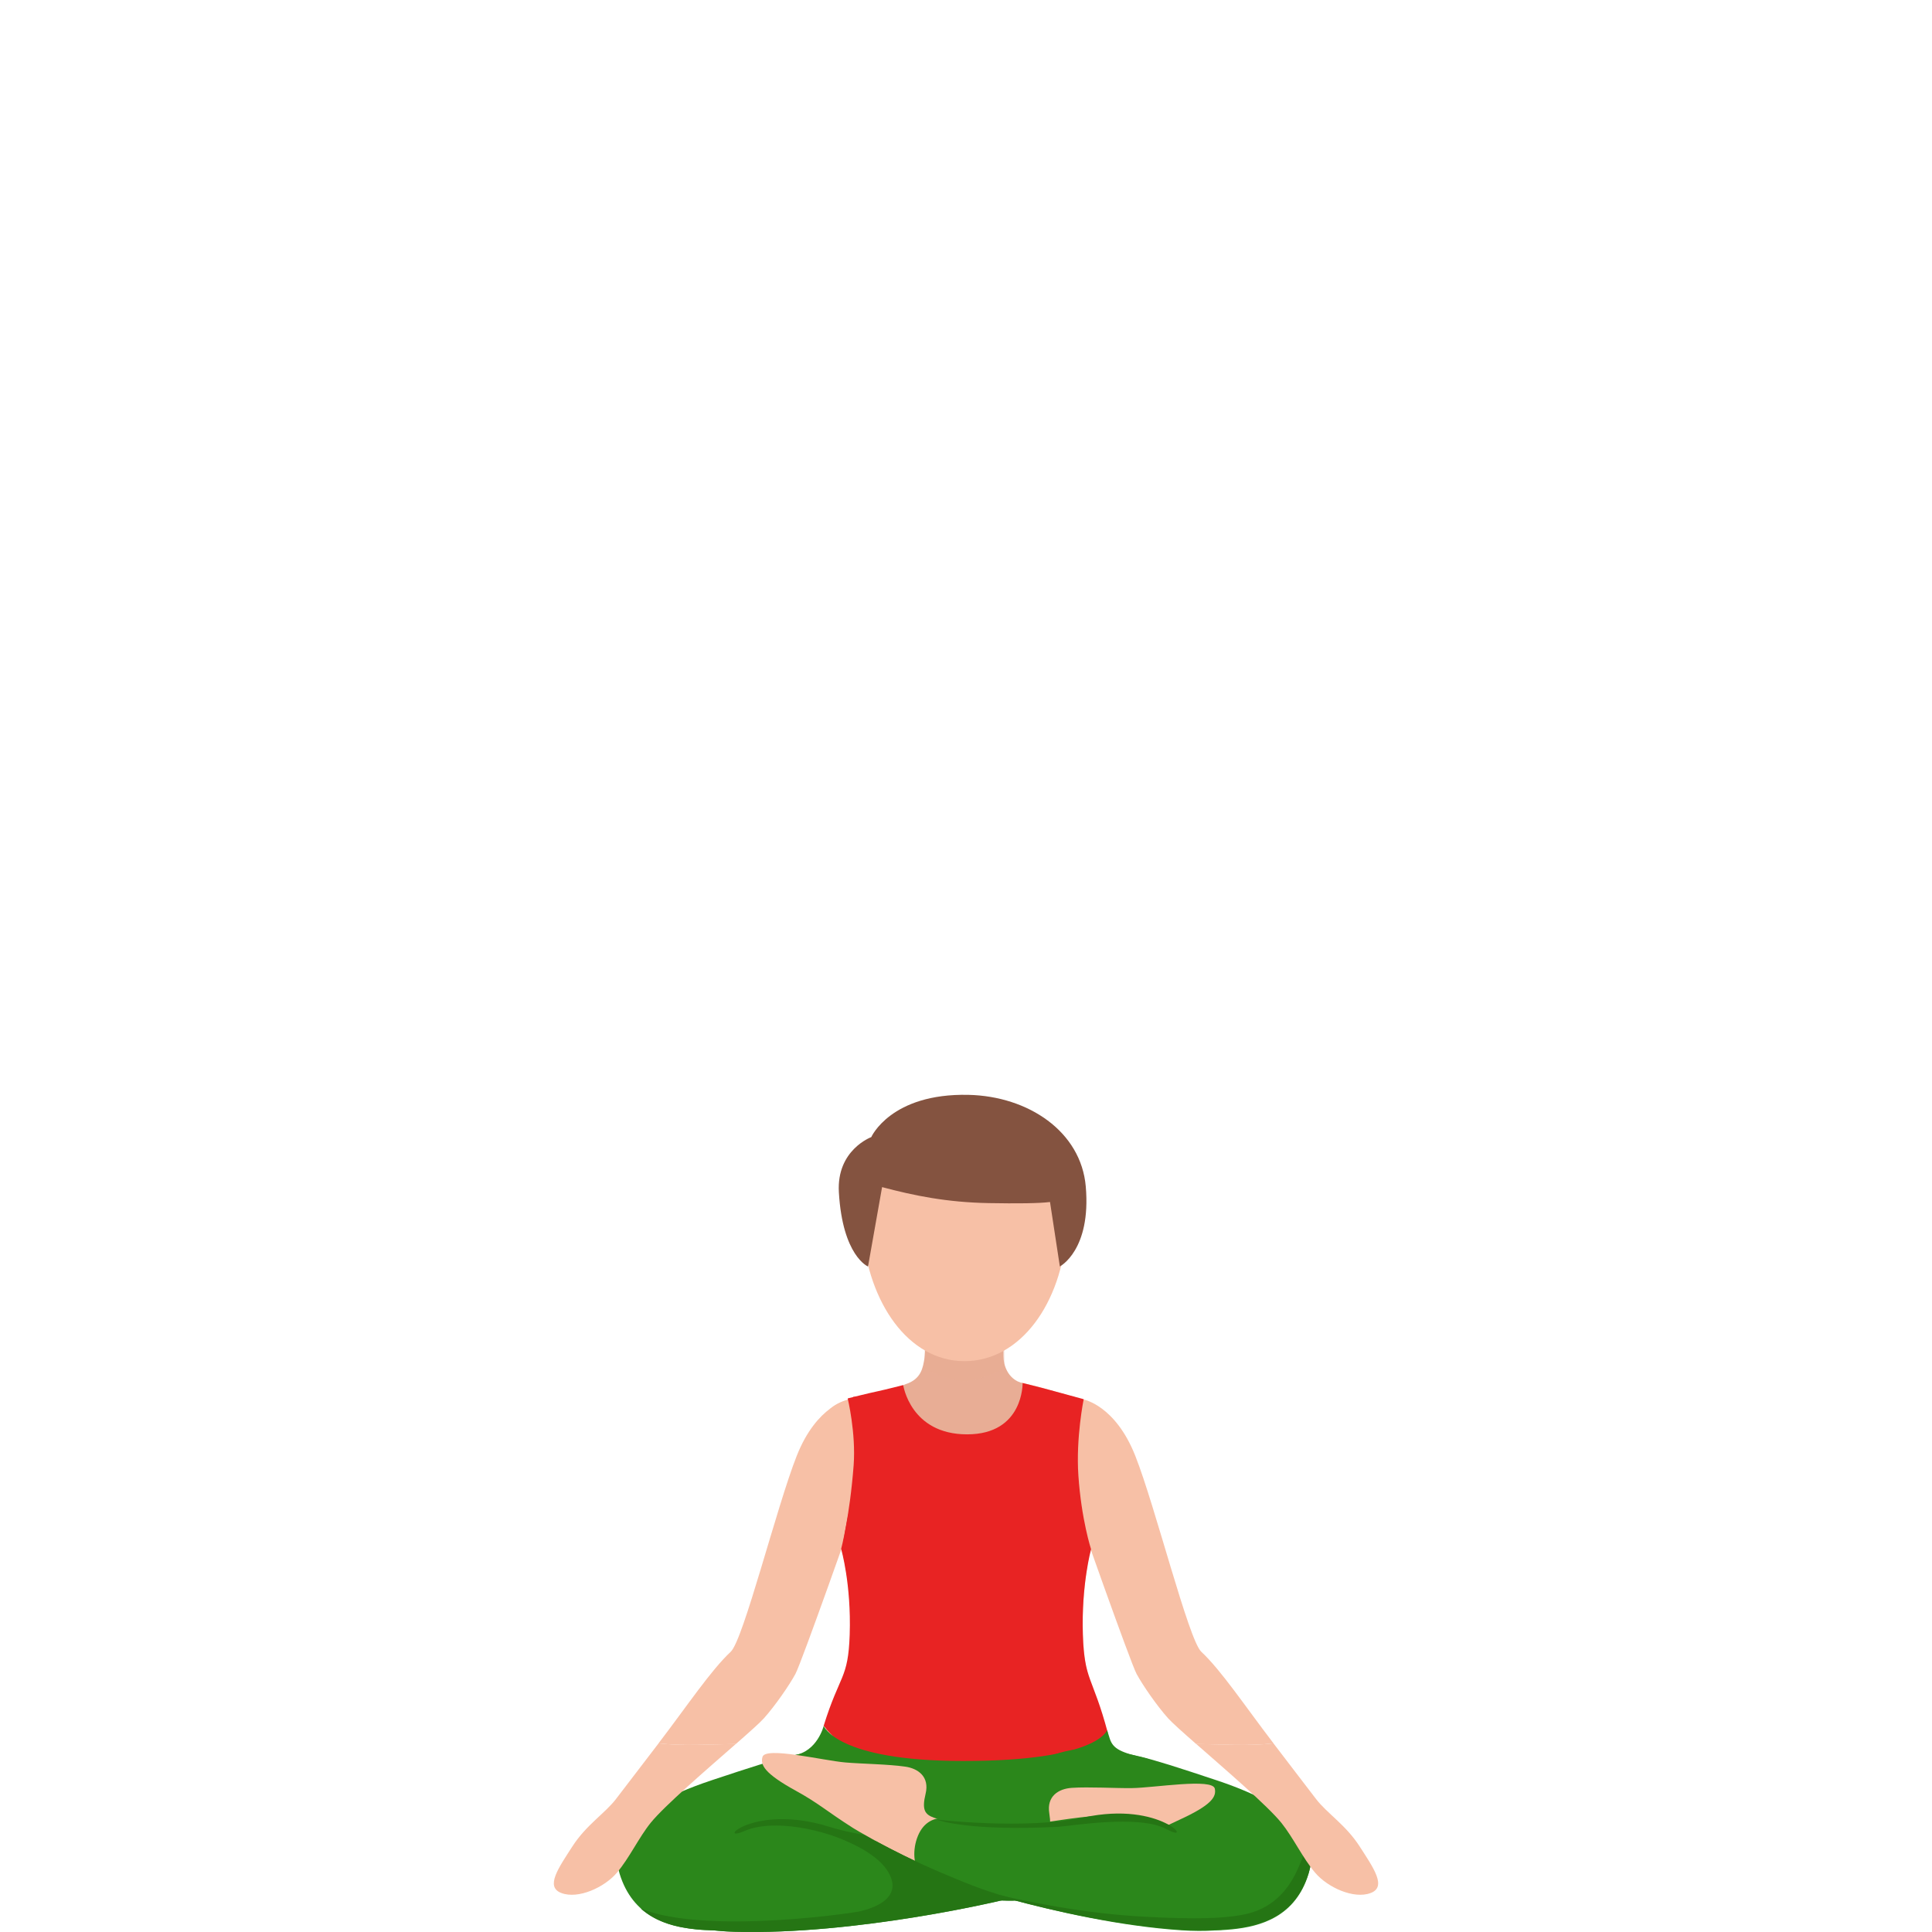 <svg width="300" height="300" viewBox="0 0 300 300" fill="none" xmlns="http://www.w3.org/2000/svg">
<path d="M102.253 270.707C106.73 264.85 110.371 259.379 113.47 256.48C115.452 254.624 120.622 233.855 123.721 226.051C126.839 218.168 131.759 217.314 131.759 217.314C136.104 219.727 135.3 229.734 132.926 234.142C132.926 234.142 124.475 258.158 123.509 259.935C122.544 261.712 120.391 264.83 118.63 266.805C117.997 267.51 116.337 268.99 114.264 270.806C110.17 270.866 106.106 271.154 102.253 270.707Z" fill="#F7C0A6"/>
<path d="M197.751 270.707C193.274 264.85 189.632 259.379 186.534 256.48C184.552 254.624 179.381 233.855 176.283 226.051C173.164 218.168 168.245 217.314 168.245 217.314C163.899 219.727 164.704 229.734 167.078 234.142C167.078 234.142 175.528 258.158 176.494 259.935C177.46 261.712 179.613 264.83 181.373 266.805C182.007 267.51 183.667 268.99 185.739 270.806C189.834 270.866 193.898 271.154 197.751 270.707Z" fill="#F7C0A6"/>
<path d="M173.145 277.875C172.149 266.12 168.487 264.075 168.155 253.829C167.763 241.787 171.405 233.974 172.028 226.498C172.702 218.387 171.123 218.079 162.029 215.567C159.323 214.822 153.9 213.502 150.168 213.472C145.148 213.443 141.939 215.16 137.784 216.024C129.073 217.85 126.91 217.404 127.574 226.676C128.117 234.162 132.523 241.777 132.131 253.829C131.799 264.085 126.799 267.381 126.98 276.644" fill="#F7C0A6"/>
<path d="M158.78 214.783C161.174 215.398 159.062 223.698 149.766 223.698C140.481 223.698 138.087 215.746 140.602 214.942C143.117 214.138 143.308 212.301 143.559 210.871C143.811 209.442 143.73 200.506 143.73 200.506C143.73 197.22 146.436 194.55 149.766 194.55C153.096 194.55 155.802 197.22 155.802 200.506C155.802 200.506 155.782 209.442 155.802 210.623C155.822 211.804 156.386 214.157 158.78 214.783Z" fill="#E8AD95"/>
<path opacity="0.4" d="M149.765 198.134C146.436 198.134 143.729 200.804 143.729 204.09C143.729 204.09 143.599 209.461 143.498 212.539C145.379 213.264 147.592 214.465 149.765 214.465C151.908 214.465 154.111 213.284 155.972 212.569C155.972 209.64 155.801 204.09 155.801 204.09C155.801 200.794 153.095 198.134 149.765 198.134Z" fill="#E8AD95"/>
<path d="M130.612 240.516C130.612 240.516 132.201 245.977 131.94 253.83C131.708 260.779 130.401 259.925 127.896 267.987C127.896 267.987 135.742 278.332 149.997 277.756C164.252 277.18 172.018 269.059 172.018 269.059C169.654 260.223 168.377 261.027 168.145 253.83C167.894 246.056 169.423 240.576 169.423 240.576C169.423 240.576 167.914 235.969 167.451 229.119C167.049 223.251 168.276 217.265 168.276 217.265C168.276 217.265 163.88 216.073 162.029 215.567C161.174 215.339 158.79 214.753 158.79 214.753C158.79 214.753 158.971 222.725 150.168 222.725C141.366 222.725 140.249 215.071 140.249 215.071C140.249 215.071 137.593 215.756 136.336 216.024C134.887 216.322 131.628 217.146 131.628 217.146C131.628 217.146 132.926 222.467 132.553 227.53C131.95 235.473 130.612 240.516 130.612 240.516Z" fill="#E82323"/>
<path d="M165.61 191.204C164.856 202.264 158.518 211.358 149.766 211.358C141.014 211.358 134.857 202.254 133.921 191.204C133.056 180.988 139.364 172.639 149.766 172.639C161.646 172.639 166.304 180.978 165.61 191.204Z" fill="#F7C0A6"/>
<path d="M166.838 216.917C166.838 216.917 166.164 220.392 166.838 227.342C167.512 234.291 169.232 240.496 169.232 240.496C169.232 240.496 160.802 230.817 160.802 223.529C160.802 216.242 166.838 216.917 166.838 216.917Z" fill="#E82323"/>
<path d="M150.379 170.008C138.307 169.74 135.289 176.57 135.289 176.57C135.289 176.57 129.877 178.556 130.259 185.128C130.833 195.046 134.786 196.664 134.786 196.664L136.969 184.334C141.919 185.654 147.019 186.697 153.488 186.816C157.934 186.895 161.284 186.865 163.045 186.647L164.574 196.654C164.574 196.654 169.453 194.142 168.598 184.244C167.863 175.706 159.685 170.216 150.379 170.008Z" fill="#845340"/>
<path d="M132.473 216.918C132.473 216.918 133.428 221.802 132.754 228.752C132.261 233.865 132.111 232.415 130.913 239.593C130.913 239.593 138.509 230.827 138.509 223.539C138.509 216.252 132.473 216.918 132.473 216.918Z" fill="#E82323"/>
<path d="M127.906 267.987C127.906 267.987 129.858 273.447 149.565 273.447C170.53 273.447 171.908 268.652 171.908 268.652C171.908 268.652 172.069 269.188 172.311 269.933C172.834 271.591 174.041 272.137 177.985 273.03C180.811 273.676 175.339 281.578 175.027 284.557C174.514 289.461 170.54 293.095 160.641 294.921C157.724 295.457 152.915 294.842 149.334 294.842C145.36 294.842 141.688 295.795 138.681 295.17C130.371 293.442 126.216 290.772 125.251 283.882C124.828 280.834 120.784 272.921 123.279 272.554C126.921 272.018 127.906 267.987 127.906 267.987Z" fill="#2B871B"/>
<path d="M96.216 290.96C94.909 286.681 95.905 281.29 110.542 276.426C122.765 272.355 123.579 272.286 129.988 271.601C137.643 270.787 151.375 280.744 152.401 284.249C154.443 291.198 146.415 290.126 142.361 291.715C136.989 293.819 132.352 294.971 124.404 295.855C118.238 296.54 117.815 300.561 108.107 299.588C103.641 299.141 98.269 297.632 96.216 290.96Z" fill="#2B871B"/>
<path d="M155.379 295.13C155.379 295.13 133.046 300.481 114.174 299.965C99.215 299.558 97.344 292.847 98.43 287.426C99.517 282.005 110.774 281.35 122.695 282.601C129.857 283.355 136.708 285.619 142.151 286.284C146.165 286.781 150.48 285.907 153.035 286.046C154.685 286.175 156.245 287.138 156.838 289.59C157.351 291.725 156.888 294.912 155.379 295.13Z" fill="#2B871B"/>
<path d="M151.084 286.234C151.084 286.234 144.726 292.509 132.644 286.433C128.087 284.14 120.159 282.333 115.602 284.318C111.045 286.304 116.89 279.96 128.73 283.653C137.794 286.483 151.868 286.115 151.868 286.115" fill="#257514"/>
<path d="M203.194 290.96C204.501 286.681 203.505 281.29 188.868 276.426C176.646 272.355 175.831 272.286 169.423 271.601C161.767 270.787 148.035 280.744 147.009 284.249C144.967 291.198 152.995 290.126 157.049 291.715C162.421 293.819 167.058 294.971 175.006 295.855C181.172 296.54 181.595 300.561 191.303 299.588C195.779 299.141 201.151 297.632 203.194 290.96Z" fill="#2B871B"/>
<path d="M145.047 282.263C143.619 281.747 143.116 281.062 143.729 278.521C144.353 275.92 142.603 274.609 140.55 274.321C137.955 273.944 133.73 273.884 131.295 273.676C127.784 273.378 118.861 271.164 118.399 272.812C118.047 274.033 118.65 275.353 123.569 278.064C127.211 280.069 128.277 281.191 132.482 283.862C133.408 284.448 147.904 293.105 160.64 295.329C163.487 291.496 161.958 288.836 163.738 284.15C157.119 283.544 148.276 283.425 145.047 282.263Z" fill="#F7C0A6"/>
<path d="M161.335 285.212C162.793 284.805 163.347 284.159 162.934 281.578C162.501 278.927 164.352 277.756 166.425 277.617C169.04 277.438 173.266 277.686 175.71 277.657C179.231 277.617 188.295 276.068 188.637 277.746C188.889 278.997 188.194 280.268 183.084 282.601C179.291 284.328 178.155 285.371 173.758 287.724C172.793 288.24 160.64 293.879 147.764 295.16C158.246 293.174 157.653 289.699 145.078 285.728C151.717 285.619 158.035 286.135 161.335 285.212Z" fill="#F7C0A6"/>
<path d="M143.337 290.772C143.337 290.772 164.815 298.515 183.486 299.737C198.294 300.709 200.779 294.197 200.226 288.697C199.672 283.197 190.377 286.423 179.311 282.7C172.551 280.427 162.612 283.375 157.179 283.534C153.176 283.653 148.991 282.392 146.466 282.303C144.826 282.283 143.196 283.097 142.381 285.48C141.647 287.565 141.868 290.424 143.337 290.772Z" fill="#2B871B"/>
<path d="M192.811 297.354C189.753 297.89 185.769 298.059 177.772 297.632C168.185 297.125 159.362 295.289 153.034 293.77C160.62 296.123 172.712 298.952 183.476 299.657C185.598 299.796 187.459 299.776 189.109 299.627C189.793 299.607 190.508 299.578 191.302 299.498C195.779 299.041 201.151 297.542 203.193 290.871C203.555 289.699 203.736 288.438 203.515 287.128C202.076 285.063 202.418 295.666 192.811 297.354Z" fill="#257514"/>
<path d="M146.023 282.72C146.023 282.72 150.752 284.338 164.181 283.673C166.224 283.574 176.927 281.677 181.233 284.07C185.539 286.463 180.378 279.603 168.336 282.204C159.121 284.189 145.259 282.521 145.259 282.521" fill="#257514"/>
<path d="M146.174 290.801C142.14 289.094 138.579 287.287 136.084 285.937C135.017 285.818 133.911 285.678 132.714 285.5C132.02 285.4 130.35 285.003 128.267 284.606C131.034 285.569 135.832 287.565 137.693 290.325C138.418 291.397 138.649 292.3 138.579 293.055C138.347 295.477 134.927 296.46 133.579 296.778C132.704 296.986 125.541 298.029 117.644 298.297C112.272 298.476 106.568 298.287 102.262 297.235C101.236 296.986 100.291 296.679 99.456 296.321C101.951 298.575 105.19 299.3 108.067 299.588C109.003 299.687 109.838 299.717 110.612 299.727C111.699 299.846 112.866 299.935 114.133 299.965C132.995 300.481 155.338 295.13 155.338 295.13C155.751 295.07 159.724 295.388 156.304 294.534C152.813 293.601 149.363 292.152 146.174 290.801Z" fill="#257514"/>
<path d="M211.111 286.691C208.958 283.355 206.051 281.568 204.351 279.344C203.073 277.667 200.508 274.341 197.742 270.707C193.889 271.144 189.824 270.856 185.74 270.797C190.277 274.778 196.806 280.377 198.969 283.047C200.83 285.361 202.279 288.518 204.21 290.791C206.132 293.065 210.206 294.941 212.831 293.948C215.387 292.995 213.264 290.037 211.111 286.691Z" fill="#F7C0A6"/>
<path d="M88.893 286.691C91.046 283.355 93.953 281.568 95.653 279.344C96.931 277.667 99.496 274.341 102.263 270.707C106.116 271.144 110.18 270.856 114.264 270.797C109.727 274.778 103.198 280.377 101.036 283.048C99.174 285.361 97.726 288.518 95.794 290.791C93.873 293.065 89.799 294.941 87.173 293.948C84.608 292.995 86.74 290.037 88.893 286.691Z" fill="#F7C0A6"/>
</svg>
